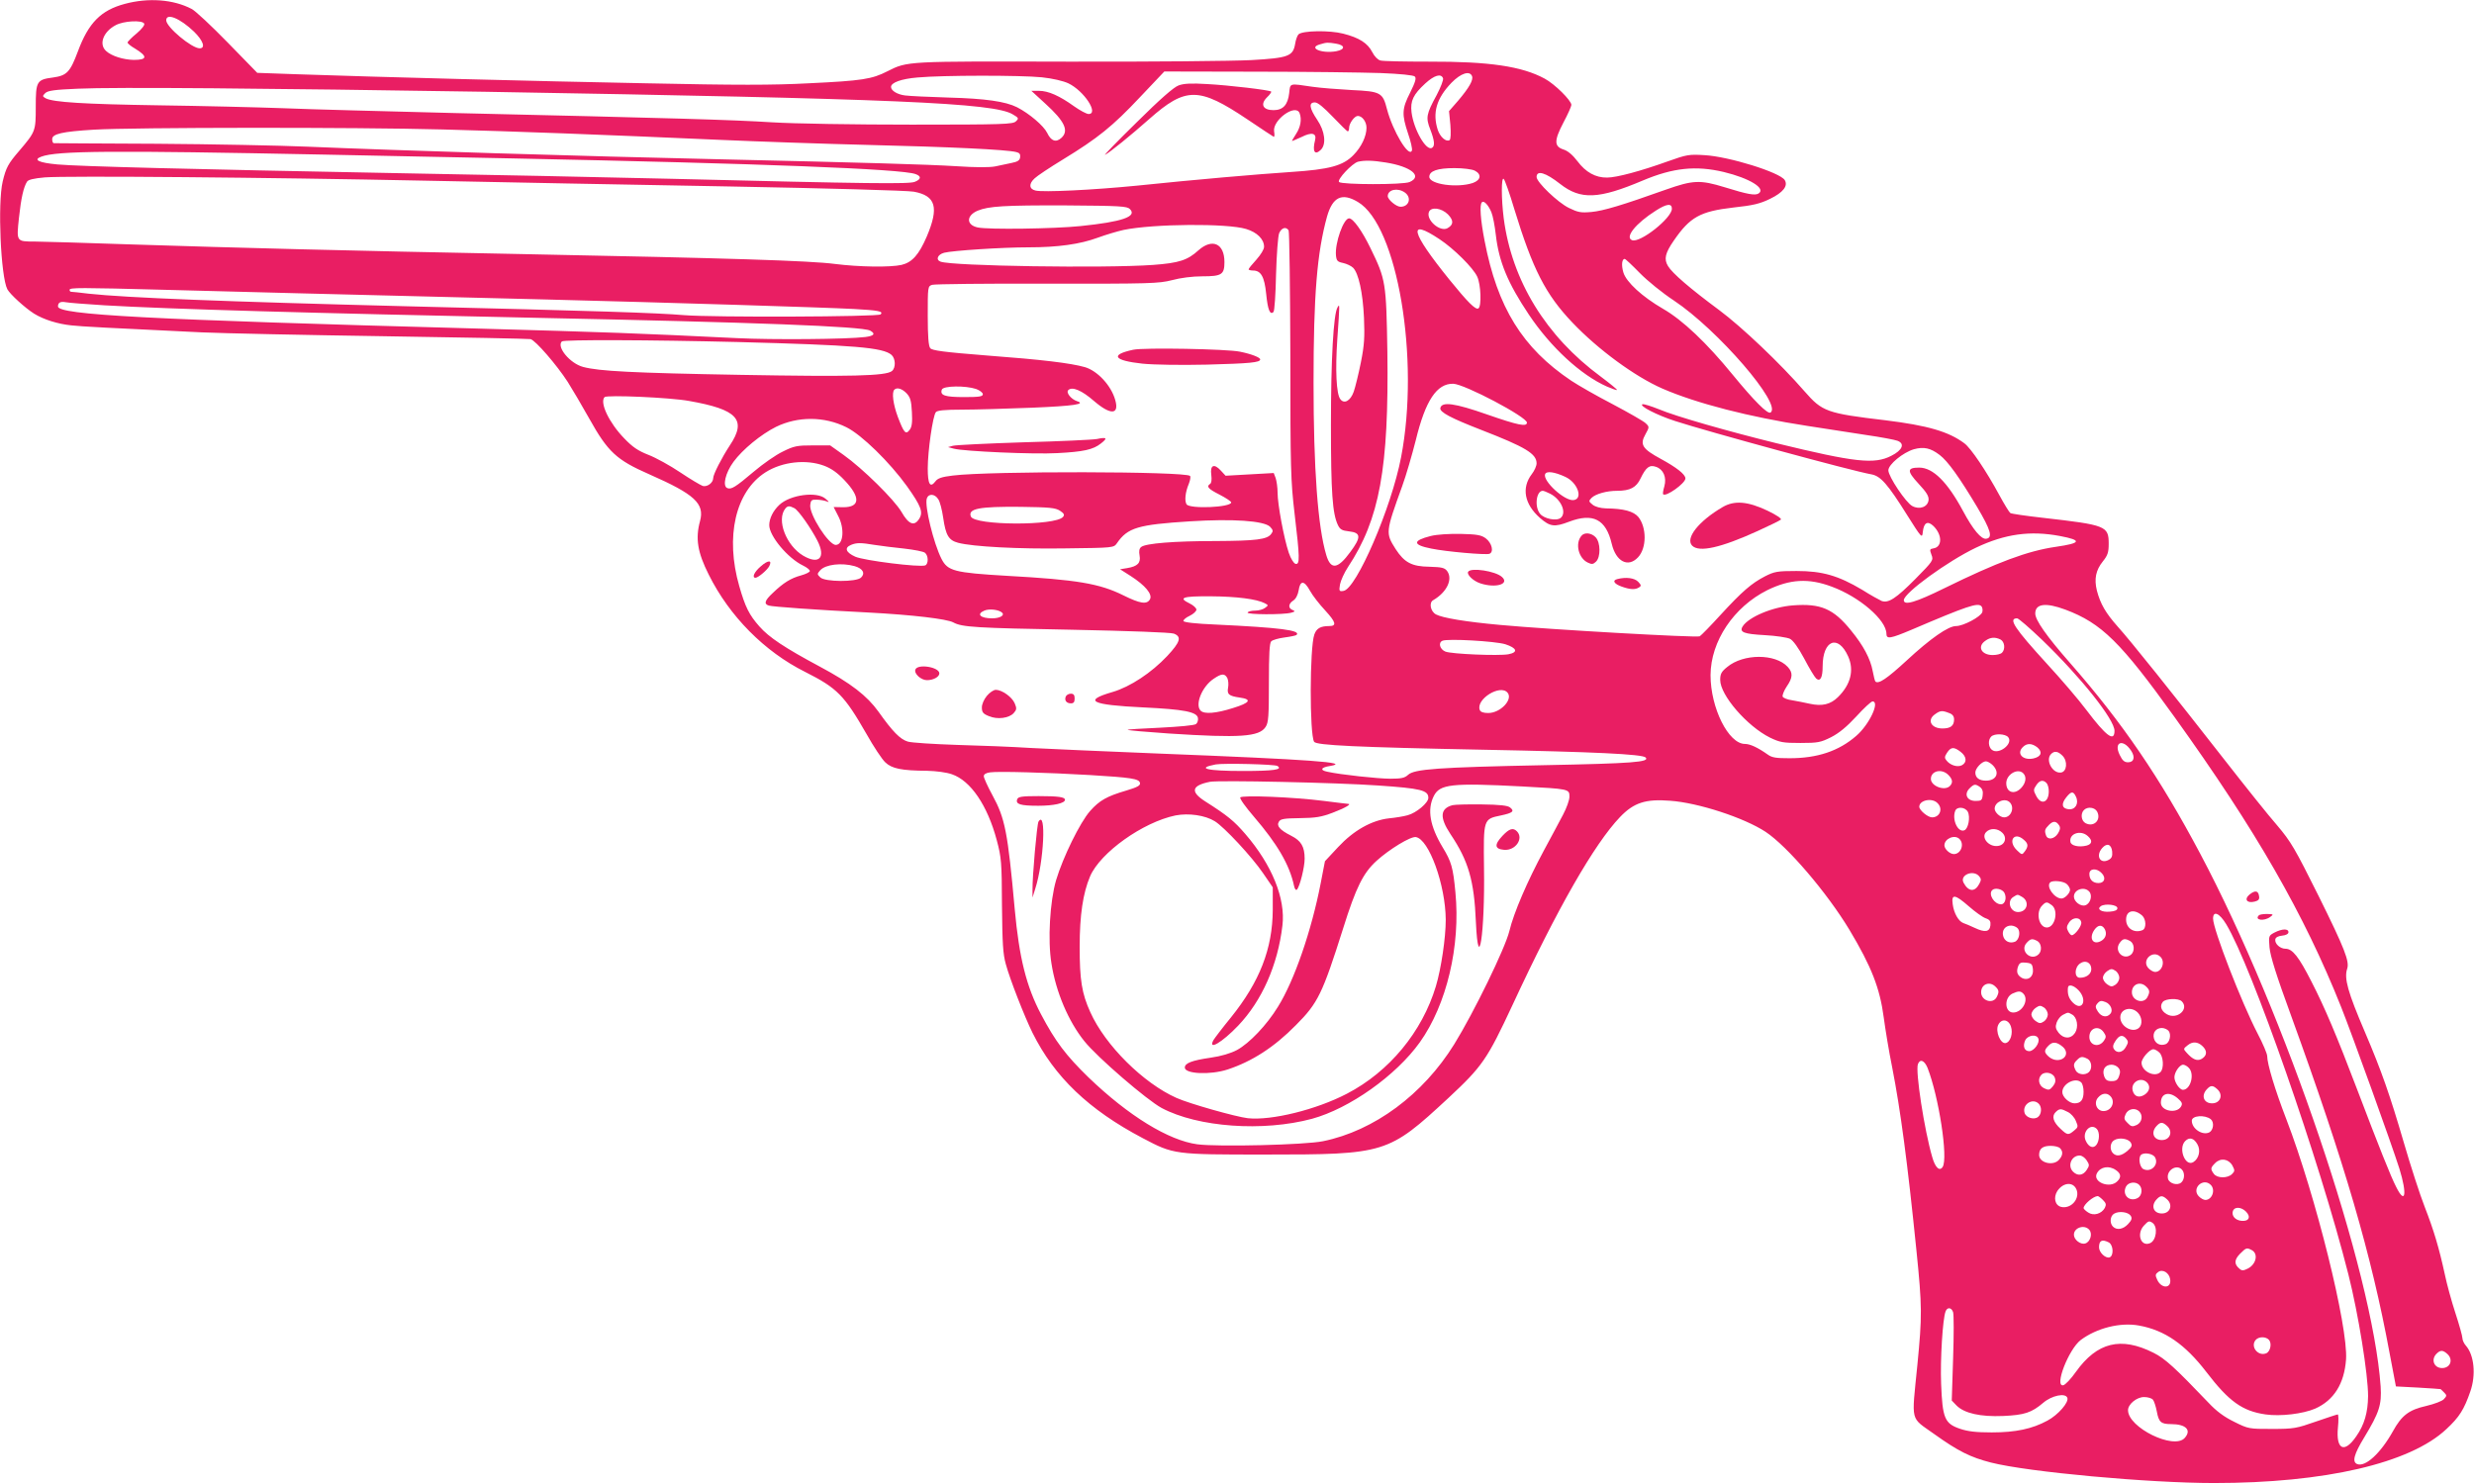 <?xml version="1.0" standalone="no"?>
<!DOCTYPE svg PUBLIC "-//W3C//DTD SVG 20010904//EN"
 "http://www.w3.org/TR/2001/REC-SVG-20010904/DTD/svg10.dtd">
<svg version="1.0" xmlns="http://www.w3.org/2000/svg"
 width="1280pt" height="768pt" viewBox="0 0 1280 768"
 preserveAspectRatio="xMidYMid meet">
<g transform="translate(0,768) scale(0.1,-0.1)"
fill="#e91e63" stroke="none">
<path d="M646 7660 c-124 -33 -188 -98 -243 -246 -40 -107 -57 -125 -128 -135
-85 -11 -90 -19 -90 -152 0 -126 -1 -128 -85 -227 -58 -67 -69 -88 -86 -159
-27 -113 -10 -493 24 -558 14 -26 91 -96 138 -126 50 -31 124 -54 194 -61 52
-6 193 -13 673 -36 111 -5 535 -14 942 -20 407 -6 749 -13 760 -15 26 -7 135
-133 192 -221 24 -38 74 -123 111 -189 97 -174 141 -215 312 -290 234 -103
286 -151 262 -241 -25 -91 -13 -163 45 -278 107 -215 288 -398 498 -503 167
-84 203 -121 319 -323 36 -64 79 -129 96 -145 34 -33 85 -43 216 -44 47 -1
101 -8 129 -18 97 -33 184 -161 232 -341 24 -90 26 -113 27 -337 2 -197 5
-252 20 -305 21 -78 97 -272 138 -355 114 -229 291 -398 570 -545 161 -85 163
-85 633 -85 624 0 637 4 948 292 177 165 201 200 333 483 231 498 423 833 556
972 71 74 132 94 258 84 146 -10 384 -88 495 -161 113 -75 317 -314 433 -506
115 -192 158 -303 178 -454 8 -60 27 -177 44 -260 43 -220 79 -491 125 -944
30 -295 30 -340 5 -596 -30 -303 -39 -266 88 -357 123 -88 187 -120 293 -147
192 -49 815 -106 1154 -106 573 0 1014 102 1202 279 67 62 92 102 124 195 30
86 20 188 -23 237 -10 11 -18 29 -18 39 0 10 -16 68 -36 129 -20 61 -45 152
-55 201 -30 138 -57 228 -104 349 -24 61 -73 212 -109 336 -71 243 -115 369
-200 568 -89 208 -109 279 -92 329 12 38 -12 102 -149 378 -122 245 -142 279
-213 363 -44 50 -166 203 -273 340 -271 347 -486 616 -553 690 -62 70 -89 117
-107 185 -15 61 -6 106 31 152 25 31 30 47 30 91 0 92 -14 97 -338 134 -89 10
-166 21 -171 25 -5 3 -31 45 -57 93 -67 124 -147 243 -181 268 -82 61 -190 92
-408 119 -305 36 -327 45 -418 149 -126 145 -325 334 -442 421 -150 111 -243
191 -265 228 -22 36 -15 67 30 132 84 122 136 151 308 171 103 11 139 20 190
45 68 33 94 67 76 97 -25 40 -289 122 -415 129 -80 5 -92 3 -190 -32 -139 -50
-265 -84 -314 -84 -60 -1 -111 28 -153 84 -25 33 -50 54 -72 61 -50 16 -50 46
-1 140 23 43 41 84 41 91 0 23 -86 108 -138 136 -118 64 -287 89 -597 88 -126
0 -240 2 -253 6 -13 3 -31 21 -42 43 -24 47 -68 75 -151 96 -70 18 -211 16
-231 -4 -6 -6 -14 -28 -17 -48 -11 -65 -34 -74 -227 -85 -93 -5 -520 -9 -949
-8 -838 2 -829 3 -934 -50 -80 -41 -132 -49 -406 -62 -187 -10 -374 -10 -845
0 -572 11 -1377 32 -1812 47 l-197 7 -153 157 c-84 86 -168 165 -187 174 -94
49 -222 59 -345 26z m358 -144 c47 -46 61 -86 29 -86 -41 0 -173 110 -173 145
0 40 72 10 144 -59z m-258 42 c4 -7 -11 -27 -39 -51 -26 -21 -47 -43 -47 -47
0 -5 17 -19 38 -31 67 -41 65 -59 -6 -59 -54 1 -115 20 -143 46 -39 35 -15
100 50 134 41 22 136 27 147 8z m6167 -104 c47 -8 48 -30 1 -39 -76 -14 -150
18 -83 36 33 10 39 10 82 3z m229 -152 c102 -4 171 -11 178 -18 9 -9 2 -30
-24 -83 -43 -84 -44 -113 -11 -212 14 -40 23 -80 20 -88 -15 -40 -99 100 -129
214 -22 86 -32 92 -183 99 -71 4 -162 11 -203 17 -122 18 -114 20 -120 -33 -7
-61 -32 -88 -81 -88 -55 0 -70 30 -34 66 15 14 24 28 22 30 -8 8 -219 33 -332
39 -81 5 -120 3 -147 -7 -25 -9 -95 -70 -217 -191 -100 -98 -173 -173 -163
-168 27 15 131 99 228 185 189 167 256 167 508 -2 71 -48 132 -88 136 -90 4
-1 5 11 2 28 -9 59 112 146 132 94 12 -32 5 -72 -19 -108 -13 -20 -22 -36 -20
-36 2 0 24 10 49 21 53 27 79 20 70 -16 -15 -59 -2 -81 30 -50 29 29 21 96
-19 155 -41 61 -45 90 -12 90 15 0 45 -25 93 -75 39 -41 74 -75 77 -75 4 0 7
8 7 18 0 24 28 62 45 62 23 0 45 -30 45 -61 0 -44 -26 -99 -67 -141 -54 -56
-125 -75 -323 -88 -179 -12 -492 -39 -800 -71 -223 -22 -484 -35 -523 -25 -33
8 -35 35 -4 63 12 12 78 56 147 98 180 110 256 171 398 322 l126 133 476 -1
c261 0 550 -4 642 -7z m474 -16 c8 -20 -16 -61 -71 -126 l-48 -55 7 -72 c3
-42 2 -74 -4 -78 -18 -11 -48 15 -61 52 -29 89 -7 164 71 245 48 49 94 64 106
34z m-2226 -6 c57 -6 111 -19 137 -31 82 -39 160 -159 105 -159 -10 0 -44 18
-75 40 -75 54 -133 80 -182 80 l-39 0 72 -66 c101 -92 124 -141 83 -178 -28
-25 -53 -16 -73 26 -18 37 -92 100 -156 133 -60 30 -164 45 -352 50 -102 3
-204 8 -227 11 -41 5 -73 25 -73 44 0 23 54 42 137 49 130 12 534 12 643 1z
m2076 -5 c3 -8 -12 -47 -33 -87 -54 -99 -57 -117 -33 -178 22 -57 25 -86 9
-95 -30 -19 -95 95 -106 184 -7 59 9 92 71 149 47 43 82 53 92 27z m-4951 -70
c2115 -36 2628 -57 2725 -117 31 -18 32 -21 16 -36 -15 -15 -63 -17 -539 -17
-294 0 -609 5 -722 12 -204 13 -518 22 -1645 48 -349 9 -747 19 -885 25 -137
5 -428 12 -645 15 -388 6 -544 16 -583 36 -18 10 -18 12 -3 27 13 13 48 18
169 23 191 9 976 2 2112 -16z m-224 -195 c380 -10 807 -26 1439 -54 179 -8
521 -20 760 -26 417 -10 719 -24 768 -37 17 -4 22 -11 20 -27 -2 -16 -13 -23
-43 -29 -22 -5 -60 -13 -85 -18 -30 -6 -100 -6 -205 1 -144 9 -488 19 -1195
35 -756 17 -1689 46 -2160 66 -140 6 -491 13 -780 15 -289 1 -528 3 -532 3 -5
1 -8 10 -8 21 0 27 51 39 217 49 202 12 1359 13 1804 1z m-616 -130 c264 -6
707 -14 985 -20 1269 -26 2007 -54 2077 -81 31 -11 29 -27 -4 -40 -30 -12
-225 -10 -1273 16 -327 8 -962 21 -1410 29 -1065 20 -1644 35 -1753 45 -97 9
-127 24 -84 40 81 31 367 33 1462 11z m5495 -41 c131 -21 192 -71 123 -101
-34 -15 -351 -14 -365 0 -12 12 68 97 98 105 33 8 77 7 144 -4z m460 -42 c37
-19 32 -49 -10 -64 -81 -27 -225 -7 -225 32 0 30 42 45 130 45 45 0 91 -6 105
-13z m1288 -7 c133 -32 220 -85 181 -111 -18 -12 -57 -5 -176 32 -127 39 -164
37 -303 -12 -230 -82 -324 -110 -386 -116 -55 -5 -70 -2 -117 21 -56 27 -167
133 -167 160 0 37 47 23 122 -36 106 -83 199 -79 428 18 157 66 274 78 418 44z
m-6718 -45 c371 -8 1080 -21 1575 -30 495 -9 924 -21 953 -27 114 -21 131 -81
67 -232 -41 -95 -76 -134 -131 -147 -59 -13 -216 -11 -344 5 -131 17 -543 30
-1615 51 -930 18 -1464 32 -2025 50 -239 8 -464 15 -500 15 -96 0 -95 -1 -82
122 11 103 24 160 42 188 6 10 35 17 92 22 114 9 1154 0 1968 -17z m5635 -148
c95 -310 161 -440 300 -586 133 -140 324 -280 466 -342 177 -77 450 -147 749
-193 91 -14 228 -35 304 -47 77 -11 150 -25 163 -30 40 -15 26 -49 -32 -78
-87 -45 -187 -34 -593 65 -248 61 -522 139 -609 176 -40 16 -78 28 -85 26 -21
-7 73 -56 169 -87 166 -54 917 -259 1016 -276 47 -9 83 -49 185 -212 73 -116
77 -120 80 -88 5 51 25 62 56 32 46 -46 45 -108 -1 -115 -19 -3 -20 -6 -10
-33 11 -28 9 -32 -83 -125 -100 -101 -140 -127 -175 -114 -11 5 -57 30 -101
58 -123 73 -205 97 -339 97 -100 0 -115 -3 -164 -28 -69 -36 -116 -76 -230
-200 -51 -56 -99 -105 -107 -110 -15 -8 -778 35 -1034 59 -176 16 -296 36
-330 54 -29 15 -38 61 -15 74 71 41 103 109 72 151 -13 17 -28 20 -91 22 -92
1 -130 22 -175 91 -53 84 -53 86 34 327 20 55 51 162 70 237 50 206 109 294
194 292 59 -2 381 -172 381 -201 0 -23 -45 -14 -206 42 -168 59 -235 68 -242
33 -4 -21 55 -52 212 -113 229 -89 286 -123 286 -173 0 -13 -11 -38 -25 -56
-54 -71 -38 -155 42 -226 53 -46 75 -49 151 -20 124 47 191 13 221 -115 22
-92 85 -124 136 -69 45 48 45 153 2 208 -25 30 -76 44 -168 45 -29 1 -55 8
-69 19 -21 17 -21 19 -6 35 21 21 79 37 132 37 68 0 100 17 122 64 28 58 46
72 80 60 38 -13 56 -54 43 -101 -6 -20 -9 -39 -6 -41 14 -15 115 57 115 82 0
21 -46 57 -127 101 -96 52 -110 74 -80 127 21 38 21 39 1 58 -10 10 -87 54
-170 98 -83 43 -179 98 -215 122 -252 169 -382 379 -448 724 -21 107 -27 187
-14 199 10 11 33 -13 49 -51 8 -19 18 -72 23 -117 16 -140 62 -250 171 -413
113 -169 269 -313 405 -373 26 -11 48 -19 51 -17 2 2 -36 33 -84 69 -284 209
-460 497 -502 819 -13 102 -13 217 0 204 6 -6 31 -76 55 -157z m-567 87 c37
-26 23 -74 -22 -74 -22 0 -66 37 -66 55 0 34 51 45 88 19z m-243 -49 c205
-120 322 -813 224 -1321 -50 -262 -232 -683 -298 -692 -22 -4 -24 -1 -18 34 4
20 22 60 41 89 164 248 212 511 204 1115 -6 358 -8 373 -87 535 -43 89 -90
155 -111 155 -29 0 -74 -128 -68 -192 3 -28 8 -33 37 -39 18 -4 42 -15 52 -25
28 -29 50 -128 56 -259 4 -99 2 -140 -16 -230 -12 -60 -29 -129 -37 -152 -17
-48 -50 -66 -70 -38 -20 27 -26 149 -15 310 13 186 13 185 1 164 -21 -35 -34
-268 -34 -609 0 -351 8 -458 36 -517 11 -23 21 -29 58 -33 62 -7 63 -30 6
-107 -65 -89 -101 -93 -124 -16 -44 146 -66 447 -66 893 0 454 18 672 70 860
29 101 77 124 159 75z m-1179 -37 c39 -39 -41 -66 -256 -88 -133 -14 -478 -19
-532 -7 -60 13 -59 62 1 87 57 23 137 28 453 27 284 -2 319 -4 334 -19z m2804
2 c0 -49 -165 -179 -206 -163 -39 15 19 87 123 153 56 36 83 39 83 10z m-1159
-29 c31 -32 30 -54 -2 -72 -39 -21 -112 43 -96 84 11 28 64 21 98 -12z m-1044
-76 c57 -17 93 -53 93 -92 0 -14 -17 -41 -40 -67 -22 -24 -40 -46 -40 -50 0
-3 11 -6 23 -6 41 0 59 -32 68 -121 8 -82 20 -112 38 -93 5 5 11 92 13 194 3
105 10 197 16 213 12 28 35 36 49 15 4 -7 8 -299 9 -648 0 -588 2 -649 22
-819 27 -227 28 -264 5 -259 -9 2 -24 25 -35 57 -25 74 -58 251 -58 311 0 27
-5 61 -10 76 l-10 26 -125 -7 -124 -7 -25 27 c-35 38 -56 28 -49 -23 3 -24 1
-42 -6 -46 -21 -14 -10 -26 49 -56 33 -17 60 -35 60 -40 0 -26 -214 -35 -231
-10 -11 18 -7 62 12 107 7 18 10 36 6 40 -24 24 -1036 26 -1227 2 -58 -7 -79
-14 -91 -31 -27 -35 -39 -13 -39 68 0 89 26 272 42 291 7 9 45 13 137 13 69 0
232 5 360 10 218 9 282 19 233 34 -30 10 -58 44 -45 57 20 20 70 -1 134 -57
85 -73 131 -71 109 6 -21 75 -92 151 -157 170 -74 21 -223 39 -504 60 -228 18
-286 26 -296 38 -9 11 -13 61 -13 168 0 149 0 153 23 160 12 4 280 7 595 6
535 -1 578 1 645 18 44 12 106 20 158 20 100 0 114 9 114 74 0 96 -63 124
-134 61 -57 -52 -101 -66 -235 -76 -250 -18 -1041 -6 -1100 17 -26 10 -15 37
19 46 42 11 298 28 436 28 152 0 267 16 359 50 41 15 101 33 133 40 155 32
536 35 634 5z m1001 -53 c74 -49 174 -148 195 -194 19 -41 23 -153 6 -164 -15
-9 -56 33 -151 150 -200 248 -217 319 -50 208z m1036 -175 c39 -40 118 -104
176 -142 227 -151 564 -541 500 -580 -15 -9 -84 60 -194 194 -137 168 -261
285 -362 343 -107 62 -190 138 -205 188 -11 37 -8 70 7 70 4 0 39 -33 78 -73z
m-7624 -87 c324 -9 848 -22 1970 -50 631 -16 1439 -41 1587 -49 128 -7 155
-12 139 -28 -13 -13 -868 -16 -1016 -4 -142 12 -452 22 -1435 46 -943 24
-1451 44 -1645 65 -47 6 -88 10 -92 10 -5 0 -8 5 -8 10 0 12 50 12 500 0z
m-320 -80 c343 -20 1052 -40 2245 -65 1121 -23 1676 -44 1717 -66 29 -16 21
-27 -24 -33 -96 -12 -485 -15 -663 -6 -511 25 -672 31 -1355 50 -1699 46
-2160 71 -2160 114 0 20 12 27 40 22 14 -3 104 -10 200 -16z m3275 -190 c605
-16 754 -28 798 -67 21 -20 22 -66 2 -83 -31 -26 -213 -30 -782 -20 -562 10
-734 19 -816 41 -68 18 -139 104 -110 132 9 10 462 8 908 -3z m1235 -243 c19
-7 35 -19 35 -27 0 -12 -17 -15 -97 -15 -100 0 -126 9 -115 39 8 20 123 21
177 3z m-359 -23 c19 -21 24 -38 27 -97 3 -53 0 -77 -12 -92 -20 -26 -29 -16
-61 68 -24 65 -32 126 -18 140 13 14 40 6 64 -19z m-1126 -39 c251 -44 300
-97 211 -230 -42 -64 -86 -150 -86 -169 0 -24 -30 -47 -54 -41 -11 4 -64 35
-116 70 -52 35 -126 76 -165 91 -54 21 -83 41 -125 85 -78 80 -129 186 -102
214 12 12 339 -2 437 -20z m814 -136 c79 -39 224 -181 314 -306 73 -103 85
-134 62 -169 -25 -39 -54 -28 -91 37 -38 64 -200 224 -300 295 l-69 49 -90 0
c-81 0 -97 -3 -155 -32 -36 -17 -103 -64 -149 -103 -97 -82 -117 -94 -138 -86
-26 10 -10 79 32 136 47 64 142 142 220 181 113 55 249 55 364 -2z m5657 -144
c42 -32 102 -116 194 -270 70 -119 81 -157 47 -163 -26 -5 -69 47 -121 144
-80 149 -155 224 -226 224 -64 0 -65 -17 -4 -83 42 -45 54 -65 52 -85 -4 -36
-47 -51 -84 -31 -33 17 -124 153 -124 185 0 30 75 92 132 109 51 14 86 7 134
-30z m-5773 -55 c38 -14 70 -37 105 -74 85 -89 83 -141 -5 -141 l-50 1 23 -45
c35 -65 28 -151 -12 -151 -37 0 -138 158 -132 207 3 24 7 28 33 27 17 0 39 -4
50 -8 17 -7 17 -5 -4 13 -44 39 -183 21 -239 -32 -32 -30 -52 -70 -52 -105 0
-56 96 -171 175 -209 19 -9 35 -22 35 -28 0 -6 -21 -16 -46 -23 -52 -14 -91
-38 -146 -91 -42 -39 -47 -57 -20 -65 20 -6 239 -22 517 -36 226 -12 403 -33
437 -51 45 -25 119 -29 613 -38 300 -6 511 -14 528 -20 42 -16 34 -43 -34
-116 -82 -87 -191 -159 -282 -186 -156 -45 -114 -67 158 -80 210 -10 278 -23
283 -55 2 -12 -3 -26 -10 -31 -7 -7 -89 -14 -186 -19 -95 -4 -170 -9 -168 -11
3 -3 98 -11 213 -19 370 -24 468 -17 501 34 15 22 17 56 17 229 0 145 3 205
12 214 7 7 38 16 69 20 31 4 59 10 62 13 24 24 -83 38 -422 54 -97 4 -161 11
-163 18 -2 5 12 18 32 27 19 9 35 24 35 32 0 8 -16 23 -35 32 -62 30 -37 38
111 37 132 -1 236 -14 278 -36 19 -10 19 -11 1 -24 -10 -8 -33 -14 -51 -14
-18 0 -36 -4 -39 -10 -7 -11 184 -12 225 -1 21 6 22 8 8 14 -24 9 -23 32 3 49
13 8 24 29 28 53 8 53 29 52 59 -3 13 -24 49 -70 79 -102 55 -60 60 -80 20
-80 -45 0 -66 -12 -77 -44 -24 -67 -25 -516 -1 -555 12 -18 216 -28 876 -41
574 -11 822 -23 839 -40 24 -24 -67 -31 -528 -40 -547 -11 -669 -20 -701 -50
-17 -16 -35 -20 -91 -20 -64 0 -259 21 -326 36 -41 8 -34 23 14 30 110 18 -96
33 -882 64 -272 11 -571 24 -665 29 -93 6 -267 13 -385 16 -118 4 -232 11
-253 17 -40 12 -79 52 -152 155 -59 82 -142 147 -305 234 -179 96 -261 150
-311 207 -53 60 -73 100 -104 208 -74 256 -20 491 136 590 87 55 210 68 302
34z m3836 -58 c63 -29 93 -113 43 -120 -46 -7 -161 99 -148 134 7 18 49 12
105 -14z m-79 -87 c57 -29 87 -98 55 -125 -22 -18 -86 -5 -107 21 -30 36 -20
119 14 119 5 0 22 -7 38 -15z m-3166 -28 c9 -12 20 -56 26 -97 13 -90 28 -116
77 -129 75 -20 313 -33 557 -29 248 3 248 3 265 27 55 80 108 96 378 113 221
14 382 3 414 -28 16 -17 17 -23 6 -37 -20 -29 -80 -36 -287 -37 -214 0 -364
-12 -386 -31 -10 -8 -12 -22 -8 -44 7 -38 -10 -56 -64 -65 l-37 -6 55 -35 c76
-49 113 -94 100 -120 -16 -29 -51 -23 -138 20 -123 61 -239 81 -602 101 -273
16 -307 25 -339 88 -41 81 -88 274 -76 312 9 27 41 25 59 -3z m-744 -47 c22
-12 85 -102 119 -168 45 -88 9 -126 -73 -78 -88 52 -140 185 -93 244 12 15 22
15 47 2z m1374 -13 c21 -14 25 -21 16 -32 -39 -47 -459 -45 -477 2 -16 41 44
52 257 50 151 -2 180 -5 204 -20z m5174 -131 c116 -22 110 -37 -22 -56 -145
-21 -301 -79 -576 -214 -150 -74 -210 -91 -210 -62 0 37 227 202 374 272 150
71 280 89 434 60z m-6133 -46 c33 -5 102 -14 153 -19 52 -6 100 -15 108 -22
18 -15 18 -58 1 -65 -29 -11 -317 25 -362 45 -49 22 -58 46 -22 61 29 12 50
12 122 0z m-103 -110 c42 -12 56 -37 33 -59 -24 -24 -188 -23 -211 1 -17 16
-17 18 0 37 27 30 110 40 178 21z m5055 -106 c144 -53 283 -173 283 -244 0
-29 21 -25 130 21 288 123 342 141 361 122 6 -6 8 -20 5 -31 -8 -24 -98 -72
-136 -72 -40 0 -132 -64 -255 -178 -101 -93 -146 -124 -162 -109 -3 3 -9 28
-14 54 -12 64 -48 132 -112 210 -91 113 -157 141 -301 130 -105 -8 -229 -60
-260 -109 -18 -30 6 -39 115 -45 57 -3 116 -12 130 -19 16 -8 43 -45 74 -103
26 -50 54 -96 62 -103 21 -17 33 6 33 63 0 137 80 168 132 52 32 -72 13 -146
-53 -211 -39 -38 -82 -48 -146 -34 -27 6 -67 14 -91 18 -24 3 -46 12 -49 19
-2 8 7 31 21 52 32 46 33 72 5 102 -64 69 -229 69 -313 -1 -30 -24 -36 -36
-36 -67 0 -79 139 -239 257 -298 52 -25 68 -28 158 -28 91 0 105 3 159 30 41
21 81 54 130 107 39 43 77 78 84 78 40 0 -17 -121 -85 -179 -90 -78 -200 -115
-344 -115 -70 0 -91 3 -113 19 -51 36 -91 55 -118 55 -85 0 -178 186 -178 356
1 176 120 353 294 440 117 57 213 63 333 18z m1209 -119 c187 -70 287 -169
564 -555 423 -589 670 -1019 862 -1500 56 -140 261 -709 302 -838 41 -132 31
-191 -17 -94 -27 52 -88 205 -202 505 -105 276 -167 423 -236 557 -65 128 -98
170 -134 170 -28 0 -57 26 -53 49 2 10 15 17 36 19 20 2 32 9 32 18 0 19 -33
18 -72 -2 -30 -16 -31 -17 -26 -77 4 -45 35 -144 113 -357 277 -763 414 -1233
508 -1741 l33 -174 114 -6 c63 -4 116 -7 117 -8 1 0 9 -8 18 -17 15 -15 15
-18 -1 -35 -9 -10 -49 -25 -91 -35 -89 -20 -127 -48 -173 -132 -64 -114 -142
-185 -184 -169 -28 11 -17 51 36 138 78 129 91 169 85 264 -42 596 -493 1926
-933 2756 -209 394 -402 678 -674 988 -122 139 -180 222 -180 256 0 51 54 58
156 20z m-5501 -16 c14 -14 -12 -29 -52 -29 -61 0 -83 22 -40 40 25 11 76 5
92 -11z m5381 -141 c203 -196 374 -412 374 -470 0 -60 -43 -28 -145 107 -41
55 -133 162 -203 238 -169 185 -204 237 -156 237 8 0 66 -51 130 -112z m-215
2 c21 -12 25 -50 7 -68 -7 -7 -28 -12 -48 -12 -59 0 -82 44 -38 74 26 19 51
20 79 6z m-2563 -24 c61 -20 68 -42 16 -52 -51 -9 -294 1 -326 14 -29 12 -38
46 -15 56 27 12 272 -2 325 -18z m-1438 -175 c5 -11 7 -33 4 -49 -7 -35 4 -44
60 -52 65 -9 54 -27 -34 -54 -88 -28 -149 -33 -168 -14 -31 31 7 125 67 165
41 28 57 29 71 4z m1450 -76 c29 -35 -37 -105 -100 -105 -25 0 -40 5 -44 16
-21 55 106 135 144 89z m2284 -105 c18 -6 26 -17 26 -33 0 -33 -18 -47 -60
-47 -59 0 -82 44 -38 74 26 19 37 20 72 6z m306 -125 c28 -34 -50 -94 -85 -65
-18 15 -20 51 -3 68 17 17 73 15 88 -3z m636 -70 c22 -33 15 -60 -16 -60 -19
0 -29 9 -43 38 -33 67 17 86 59 22z m-485 17 c28 -24 20 -48 -20 -57 -55 -12
-90 25 -55 59 21 21 47 20 75 -2z m-397 -23 c31 -24 34 -54 7 -69 -23 -12 -60
-1 -80 24 -11 13 -11 20 3 41 20 30 35 31 70 4z m527 -20 c28 -28 23 -83 -8
-87 -44 -6 -82 65 -51 96 17 17 35 15 59 -9z m-361 -49 c38 -38 20 -80 -35
-80 -35 0 -55 15 -55 42 0 22 34 58 55 58 8 0 24 -9 35 -20z m-3701 -4 c30
-19 -19 -26 -179 -26 -186 0 -244 14 -140 34 40 7 304 1 319 -8z m-970 -47
c214 -13 255 -19 259 -41 3 -13 -13 -22 -70 -39 -102 -30 -139 -51 -188 -106
-52 -59 -140 -238 -176 -358 -32 -110 -44 -311 -24 -431 23 -148 88 -300 170
-402 67 -84 324 -305 400 -346 188 -100 525 -124 778 -56 194 53 435 224 558
396 139 195 211 499 184 776 -12 129 -21 159 -66 233 -66 110 -81 195 -46 265
31 62 91 69 457 50 244 -13 245 -13 245 -53 0 -18 -15 -59 -33 -93 -17 -33
-62 -116 -99 -185 -86 -160 -156 -322 -179 -418 -22 -89 -183 -420 -285 -585
-161 -260 -414 -448 -679 -502 -92 -19 -541 -30 -650 -16 -149 20 -356 147
-563 346 -117 114 -171 185 -246 327 -76 144 -113 293 -136 544 -36 399 -50
470 -115 589 -25 46 -45 90 -45 99 0 10 11 17 33 20 42 6 295 -1 516 -14z
m4441 1 c23 -23 25 -41 8 -58 -27 -27 -98 0 -98 37 0 42 56 55 90 21z m388 8
c18 -18 14 -49 -10 -75 -35 -38 -78 -25 -78 24 0 45 59 80 88 51z m-3339 -63
c223 -15 261 -25 261 -64 0 -26 -62 -78 -107 -90 -21 -6 -64 -13 -96 -16 -90
-10 -183 -62 -264 -149 l-68 -73 -22 -114 c-47 -243 -136 -503 -221 -639 -58
-95 -148 -189 -212 -224 -32 -17 -81 -32 -138 -40 -96 -14 -132 -28 -132 -51
0 -33 131 -39 221 -10 127 42 241 115 354 230 114 114 137 162 244 500 67 214
104 287 173 350 66 60 176 127 203 123 68 -10 154 -248 155 -428 0 -94 -24
-254 -51 -344 -71 -236 -241 -442 -460 -556 -159 -83 -391 -140 -513 -127 -61
7 -302 75 -369 105 -171 76 -369 272 -446 444 -44 97 -55 166 -55 338 0 164
17 278 54 365 53 123 273 280 442 315 68 13 153 1 203 -30 49 -30 193 -185
250 -269 l50 -73 0 -117 c-1 -201 -68 -372 -216 -556 -45 -55 -85 -108 -91
-118 -30 -56 45 -12 128 75 123 129 205 314 229 518 17 139 -54 314 -192 474
-58 67 -90 94 -208 169 -78 50 -70 82 25 101 47 9 656 -4 869 -19z m3459 13
c7 -7 12 -26 12 -43 0 -59 -40 -73 -65 -24 -15 28 -15 33 0 55 17 26 35 30 53
12z m-344 -21 c12 -9 17 -23 14 -42 -3 -27 -7 -30 -37 -30 -44 0 -61 35 -31
65 23 23 30 24 54 7z m497 -51 c16 -35 -4 -68 -39 -64 -34 4 -39 27 -12 61 26
33 37 34 51 3z m-717 -32 c30 -29 13 -74 -28 -74 -22 0 -66 37 -66 55 0 34 66
48 94 19z m374 4 c27 -27 7 -78 -29 -78 -21 0 -49 26 -49 45 0 35 53 58 78 33z
m-217 -49 c14 -27 3 -88 -18 -96 -33 -13 -65 55 -47 101 9 23 51 20 65 -5z
m669 1 c23 -43 -17 -83 -60 -60 -22 12 -27 49 -8 68 19 19 56 14 68 -8z m-196
-72 c7 -12 5 -23 -7 -42 -19 -29 -52 -34 -61 -10 -9 25 -7 33 15 55 22 22 37
21 53 -3z m-294 -38 c26 -26 13 -64 -24 -68 -47 -6 -88 44 -60 72 21 22 60 20
84 -4z m442 -17 c25 -22 23 -41 -6 -49 -40 -10 -81 -1 -84 19 -8 43 53 64 90
30z m-664 -15 c27 -27 7 -78 -29 -78 -21 0 -49 26 -49 45 0 35 53 58 78 33z
m334 -5 c22 -19 23 -33 4 -59 -14 -19 -15 -19 -40 5 -51 48 -15 101 36 54z
m456 -60 c2 -24 -2 -34 -18 -43 -45 -24 -69 22 -33 62 24 27 47 19 51 -19z
m-53 -113 c22 -24 13 -50 -18 -50 -29 0 -47 18 -47 47 0 30 39 32 65 3z m-635
-15 c11 -13 11 -20 0 -40 -23 -43 -56 -40 -81 7 -21 40 51 69 81 33z m454 -41
c9 -8 16 -22 16 -29 0 -17 -27 -45 -44 -45 -37 0 -81 62 -59 83 12 13 72 7 87
-9z m-324 -44 c14 -26 4 -60 -17 -60 -35 0 -67 52 -46 73 14 15 53 6 63 -13z
m440 5 c17 -20 5 -62 -21 -70 -24 -8 -59 19 -59 45 0 37 55 55 80 25z m-351
-25 c44 -23 31 -80 -18 -80 -42 0 -59 59 -23 79 21 13 20 13 41 1z m-272 -51
c32 -28 71 -56 86 -61 23 -8 27 -16 25 -37 -4 -34 -28 -38 -81 -13 -23 11 -50
22 -59 25 -25 9 -49 51 -55 97 -8 55 11 53 84 -11z m428 7 c37 -27 18 -116
-25 -116 -42 0 -59 80 -24 114 19 20 25 20 49 2z m340 -16 c0 -10 -12 -16 -39
-18 -44 -4 -70 13 -46 29 23 14 85 7 85 -11z m128 -38 c21 -19 23 -68 1 -76
-43 -17 -84 10 -84 55 0 47 41 57 83 21z m435 -45 c132 -219 483 -1223 632
-1812 52 -206 102 -518 102 -630 -1 -85 -19 -148 -61 -208 -62 -91 -106 -69
-95 45 4 38 3 68 -1 68 -4 0 -55 -17 -113 -37 -100 -35 -114 -38 -227 -38
-119 0 -122 0 -196 37 -53 26 -92 55 -134 100 -171 179 -223 227 -283 257
-169 85 -292 55 -402 -99 -25 -36 -55 -67 -65 -69 -48 -9 27 185 90 234 83 62
205 93 302 75 133 -24 238 -97 348 -240 117 -153 187 -203 307 -220 77 -11
193 3 256 30 97 43 151 129 160 255 11 170 -157 847 -309 1243 -59 153 -99
286 -99 327 0 11 -22 64 -50 117 -83 160 -230 539 -230 594 0 43 33 29 68 -29z
m-750 10 c4 -18 -33 -67 -49 -67 -5 0 -13 9 -19 21 -9 16 -8 26 5 45 19 29 58
29 63 1z m-328 -32 c15 -19 6 -61 -16 -69 -27 -10 -53 3 -60 30 -8 30 11 54
41 54 12 0 28 -7 35 -15z m450 -4 c12 -24 4 -48 -20 -61 -42 -23 -64 15 -34
58 19 27 40 28 54 3z m-349 -61 c21 -12 25 -50 7 -68 -39 -39 -100 17 -63 58
21 23 29 24 56 10z m480 0 c22 -13 25 -52 5 -70 -39 -32 -89 17 -60 59 17 24
27 26 55 11z m157 -82 c26 -26 7 -78 -28 -78 -9 0 -25 9 -35 20 -37 41 24 97
63 58z m-358 -63 c0 -26 -25 -45 -59 -45 -30 0 -29 53 1 74 28 20 58 4 58 -29z
m-302 -2 c4 -38 -25 -60 -57 -44 -24 14 -30 31 -20 59 7 19 15 23 41 20 29 -3
33 -7 36 -35z m447 -43 c0 -12 -9 -29 -20 -36 -18 -12 -24 -11 -43 2 -12 8
-22 24 -22 34 0 10 10 26 22 34 19 13 25 14 43 2 11 -7 20 -24 20 -36z m-641
-46 c19 -18 20 -28 6 -55 -20 -37 -80 -18 -80 26 0 42 44 59 74 29z m780 0
c19 -18 20 -28 6 -55 -20 -37 -80 -18 -80 26 0 42 44 59 74 29z m-349 -20 c47
-51 17 -111 -31 -62 -21 21 -28 44 -25 76 2 21 31 13 56 -14z m-287 -16 c31
-31 -4 -98 -52 -98 -45 0 -48 77 -4 98 31 14 42 14 56 0z m820 -40 c40 -40
-24 -97 -77 -67 -30 17 -38 43 -21 64 15 18 81 20 98 3z m-394 -4 c26 -10 40
-43 25 -60 -18 -22 -47 -17 -65 11 -13 20 -14 28 -4 40 14 17 21 18 44 9z
m-299 -64 c0 -12 -9 -29 -20 -36 -18 -12 -24 -11 -43 2 -12 8 -22 24 -22 34 0
10 10 26 22 34 19 13 25 14 43 2 11 -7 20 -24 20 -36z m465 10 c22 -22 26 -60
8 -78 -31 -31 -98 4 -98 53 0 44 56 59 90 25z m-340 -10 c27 -14 35 -65 16
-95 -22 -33 -59 -32 -85 0 -16 21 -18 31 -10 54 6 16 20 33 32 39 28 14 25 14
47 2z m-316 -62 c12 -35 -2 -81 -27 -86 -27 -5 -54 60 -39 93 16 35 53 31 66
-7z m480 -30 c13 -19 14 -25 2 -43 -26 -39 -76 -26 -76 19 0 46 48 62 74 24z
m336 7 c15 -19 6 -61 -16 -69 -27 -10 -53 3 -60 30 -8 30 11 54 41 54 12 0 28
-7 35 -15z m-674 -40 c9 -22 -23 -65 -47 -65 -25 0 -35 25 -21 56 13 27 59 34
68 9z m455 -1 c11 -13 11 -20 -2 -42 -16 -30 -47 -35 -62 -11 -7 11 -5 23 8
42 20 31 37 34 56 11z m-328 -42 c23 -20 22 -49 -3 -62 -23 -12 -53 -6 -75 16
-20 20 -19 30 5 54 21 21 42 18 73 -8z m729 -3 c19 -23 14 -45 -13 -60 -22
-11 -44 -2 -74 31 -20 22 -20 22 4 41 27 22 57 18 83 -12z m-230 -26 c21 -19
25 -82 6 -101 -30 -30 -98 4 -98 48 0 23 42 70 61 70 7 0 21 -7 31 -17z m-371
-33 c21 -12 25 -50 7 -68 -18 -18 -56 -14 -68 7 -14 27 -13 37 6 55 18 19 28
20 55 6z m-828 -47 c58 -149 107 -466 78 -512 -16 -25 -39 -3 -54 51 -41 140
-88 446 -74 481 11 29 34 19 50 -20z m987 1 c10 -11 11 -23 4 -42 -7 -21 -16
-27 -39 -27 -23 0 -32 6 -39 27 -11 33 6 58 39 58 12 0 28 -7 35 -16z m364 0
c32 -31 10 -114 -30 -114 -17 0 -44 39 -44 65 0 26 27 65 45 65 7 0 21 -7 29
-16z m-693 -51 c6 -16 3 -29 -10 -45 -16 -20 -22 -21 -45 -10 -28 13 -35 49
-14 70 19 19 60 10 69 -15z m137 -25 c7 -7 12 -28 12 -48 0 -42 -14 -60 -47
-60 -27 0 -63 33 -63 58 0 44 69 79 98 50z m340 0 c19 -19 14 -46 -12 -63 -29
-19 -54 -10 -62 21 -11 43 42 74 74 42z m364 -35 c32 -29 16 -73 -27 -73 -43
0 -58 39 -28 72 20 22 31 23 55 1z m-554 -35 c29 -29 7 -78 -35 -78 -35 0 -52
43 -28 70 20 23 45 26 63 8z m349 -12 c23 -20 26 -28 17 -43 -23 -38 -104 -23
-104 20 0 50 43 61 87 23z m-719 -28 c17 -17 15 -53 -3 -68 -20 -17 -62 -5
-70 20 -14 44 41 80 73 48z m151 -43 c16 -8 34 -28 41 -46 13 -29 12 -33 -9
-50 -30 -25 -35 -24 -70 9 -38 35 -47 65 -26 86 20 20 28 20 64 1z m369 3 c21
-21 14 -57 -13 -70 -22 -10 -29 -9 -47 10 -19 18 -20 25 -10 47 13 27 49 34
70 13z m370 -40 c19 -16 14 -56 -7 -68 -35 -18 -91 18 -91 60 0 27 67 32 98 8z
m-226 -35 c32 -29 16 -73 -27 -73 -43 0 -58 39 -28 72 20 22 31 23 55 1z
m-364 -15 c16 -16 15 -60 -1 -82 -16 -22 -41 -13 -56 21 -20 44 25 93 57 61z
m176 -71 c9 -15 6 -23 -17 -43 -31 -26 -56 -31 -75 -12 -18 18 -15 55 6 67 25
16 73 9 86 -12z m345 -9 c18 -31 8 -74 -21 -92 -42 -26 -80 71 -42 109 22 22
45 15 63 -17z m-711 -20 c17 -17 15 -38 -5 -60 -30 -34 -103 -16 -103 25 0 33
19 47 60 47 20 0 41 -5 48 -12z m492 -48 c21 -38 -22 -80 -61 -60 -19 10 -27
59 -12 73 15 15 63 7 73 -13z m-354 -15 c15 -23 15 -27 0 -50 -19 -29 -47 -32
-70 -9 -31 30 -9 84 34 84 11 0 27 -11 36 -25z m754 -27 c13 -25 13 -29 -2
-44 -23 -23 -77 -22 -94 1 -18 25 -18 31 7 56 28 28 69 22 89 -13z m-602 -24
c26 -18 28 -37 6 -58 -39 -39 -129 -3 -105 42 18 34 63 42 99 16z m340 4 c17
-17 15 -53 -3 -68 -20 -17 -61 -5 -68 19 -11 42 42 78 71 49z m-542 -112 c11
-47 -35 -93 -82 -82 -32 8 -41 48 -20 82 33 49 89 49 102 0z m322 32 c19 -19
14 -56 -8 -68 -43 -23 -83 17 -60 60 12 22 49 27 68 8z m370 0 c26 -26 7 -78
-28 -78 -9 0 -25 9 -35 20 -37 41 24 97 63 58z m-558 -78 c17 -17 18 -24 10
-41 -17 -31 -58 -43 -86 -24 -13 8 -24 19 -24 23 1 19 50 61 73 62 4 0 16 -9
27 -20z m332 3 c32 -29 16 -73 -27 -73 -43 0 -58 39 -28 72 20 22 31 23 55 1z
m408 -63 c27 -27 16 -52 -23 -48 -33 3 -53 27 -44 52 9 22 43 20 67 -4z m-596
-22 c8 -13 5 -23 -14 -43 -25 -27 -58 -33 -78 -13 -18 18 -15 55 6 67 25 15
73 9 86 -11z m112 -36 c30 -20 21 -93 -13 -106 -47 -19 -70 49 -31 91 23 25
27 26 44 15z m-326 -37 c17 -20 5 -62 -21 -70 -24 -8 -59 19 -59 45 0 37 55
55 80 25z m101 -65 c23 -13 26 -68 4 -77 -21 -7 -55 25 -55 52 0 36 16 43 51
25z m740 -40 c34 -19 22 -73 -21 -95 -22 -11 -31 -12 -42 -2 -30 24 -29 47 1
78 33 33 35 33 62 19z m-423 -150 c8 -49 -45 -51 -67 -3 -11 23 -10 29 5 40
23 17 57 -4 62 -37z m-1123 -171 c4 -12 4 -119 0 -239 l-7 -218 25 -26 c40
-40 123 -59 241 -54 110 5 147 17 207 68 44 38 115 53 125 26 9 -23 -47 -88
-103 -118 -79 -43 -165 -61 -288 -61 -82 0 -124 5 -165 19 -79 27 -90 55 -97
232 -5 128 8 336 23 375 9 24 31 21 39 -4z m1635 -144 c15 -19 6 -61 -16 -69
-42 -16 -82 35 -54 69 16 19 54 19 70 0z m922 -72 c32 -29 16 -73 -27 -73 -42
0 -59 44 -29 74 20 20 33 20 56 -1z m-1523 -237 c6 -7 15 -35 20 -61 10 -55
22 -65 73 -65 78 0 108 -31 71 -72 -56 -62 -293 54 -293 144 0 31 45 68 83 68
19 0 40 -6 46 -14z"/>
<path d="M8913 5056 c-125 -73 -195 -162 -158 -200 36 -36 148 -11 339 76 61
28 115 54 120 59 5 5 -25 25 -69 46 -103 49 -172 54 -232 19z"/>
<path d="M7402 4906 c-95 -24 -94 -46 3 -65 77 -16 283 -34 301 -27 24 9 13
56 -19 80 -23 17 -45 21 -130 23 -60 1 -124 -3 -155 -11z"/>
<path d="M8182 4907 c-34 -40 -15 -117 34 -139 20 -10 28 -8 42 6 24 24 23 98
-2 125 -21 23 -58 28 -74 8z"/>
<path d="M7596 4721 c-9 -14 26 -48 63 -60 79 -26 153 -4 112 33 -34 31 -161
50 -175 27z"/>
<path d="M8367 4683 c-27 -7 -16 -25 24 -39 42 -15 69 -17 89 -4 12 7 12 12
-4 29 -19 20 -63 26 -109 14z"/>
<path d="M5863 5870 c-122 -26 -101 -56 48 -72 62 -6 197 -8 334 -5 223 6 275
11 275 27 0 10 -45 28 -105 40 -65 14 -498 22 -552 10z"/>
<path d="M5675 5408 c-22 -4 -193 -12 -380 -17 -187 -6 -351 -14 -365 -18
l-25 -7 30 -8 c53 -14 416 -30 535 -23 136 7 186 18 226 50 36 28 31 34 -21
23z"/>
<path d="M3936 4749 c-34 -29 -47 -59 -27 -59 13 0 60 39 71 60 17 33 -7 32
-44 -1z"/>
<path d="M4736 4215 c-8 -21 29 -55 60 -55 33 0 64 17 64 35 0 33 -112 51
-124 20z"/>
<path d="M5106 4079 c-15 -18 -26 -43 -26 -60 0 -25 6 -33 36 -45 44 -19 105
-11 129 16 15 17 16 24 5 50 -14 33 -66 70 -98 70 -11 0 -32 -14 -46 -31z"/>
<path d="M5514 4075 c-8 -20 4 -35 27 -35 14 0 19 7 19 25 0 18 -5 25 -20 25
-11 0 -23 -7 -26 -15z"/>
<path d="M11639 3051 c-30 -25 -14 -47 26 -37 20 5 26 12 23 28 -4 29 -20 32
-49 9z"/>
<path d="M11687 2943 c-25 -25 27 -32 59 -8 18 13 17 14 -17 15 -20 0 -39 -3
-42 -7z"/>
<path d="M5263 3544 c-10 -26 16 -34 109 -34 80 0 138 13 138 31 0 14 -34 19
-136 19 -87 0 -106 -3 -111 -16z"/>
<path d="M7515 3513 c-64 -17 -68 -63 -11 -149 94 -140 123 -241 132 -456 13
-281 47 -57 42 278 -3 257 -4 255 88 274 61 13 71 22 47 41 -11 10 -53 15
-147 16 -72 1 -140 -1 -151 -4z"/>
<path d="M5373 3428 c-8 -13 -32 -283 -31 -353 l0 -40 14 45 c45 140 58 413
17 348z"/>
<path d="M7773 3354 c-43 -46 -40 -68 9 -72 59 -5 103 59 66 96 -20 20 -39 14
-75 -24z"/>
<path d="M6417 3553 c-4 -6 28 -50 70 -99 122 -142 185 -250 208 -358 3 -16
10 -25 15 -20 15 16 40 116 40 160 0 62 -18 93 -70 119 -59 30 -77 51 -63 73
8 14 28 17 109 18 82 1 111 6 169 28 66 25 101 46 79 46 -5 0 -61 7 -124 15
-156 20 -425 31 -433 18z"/>
</g>
</svg>
